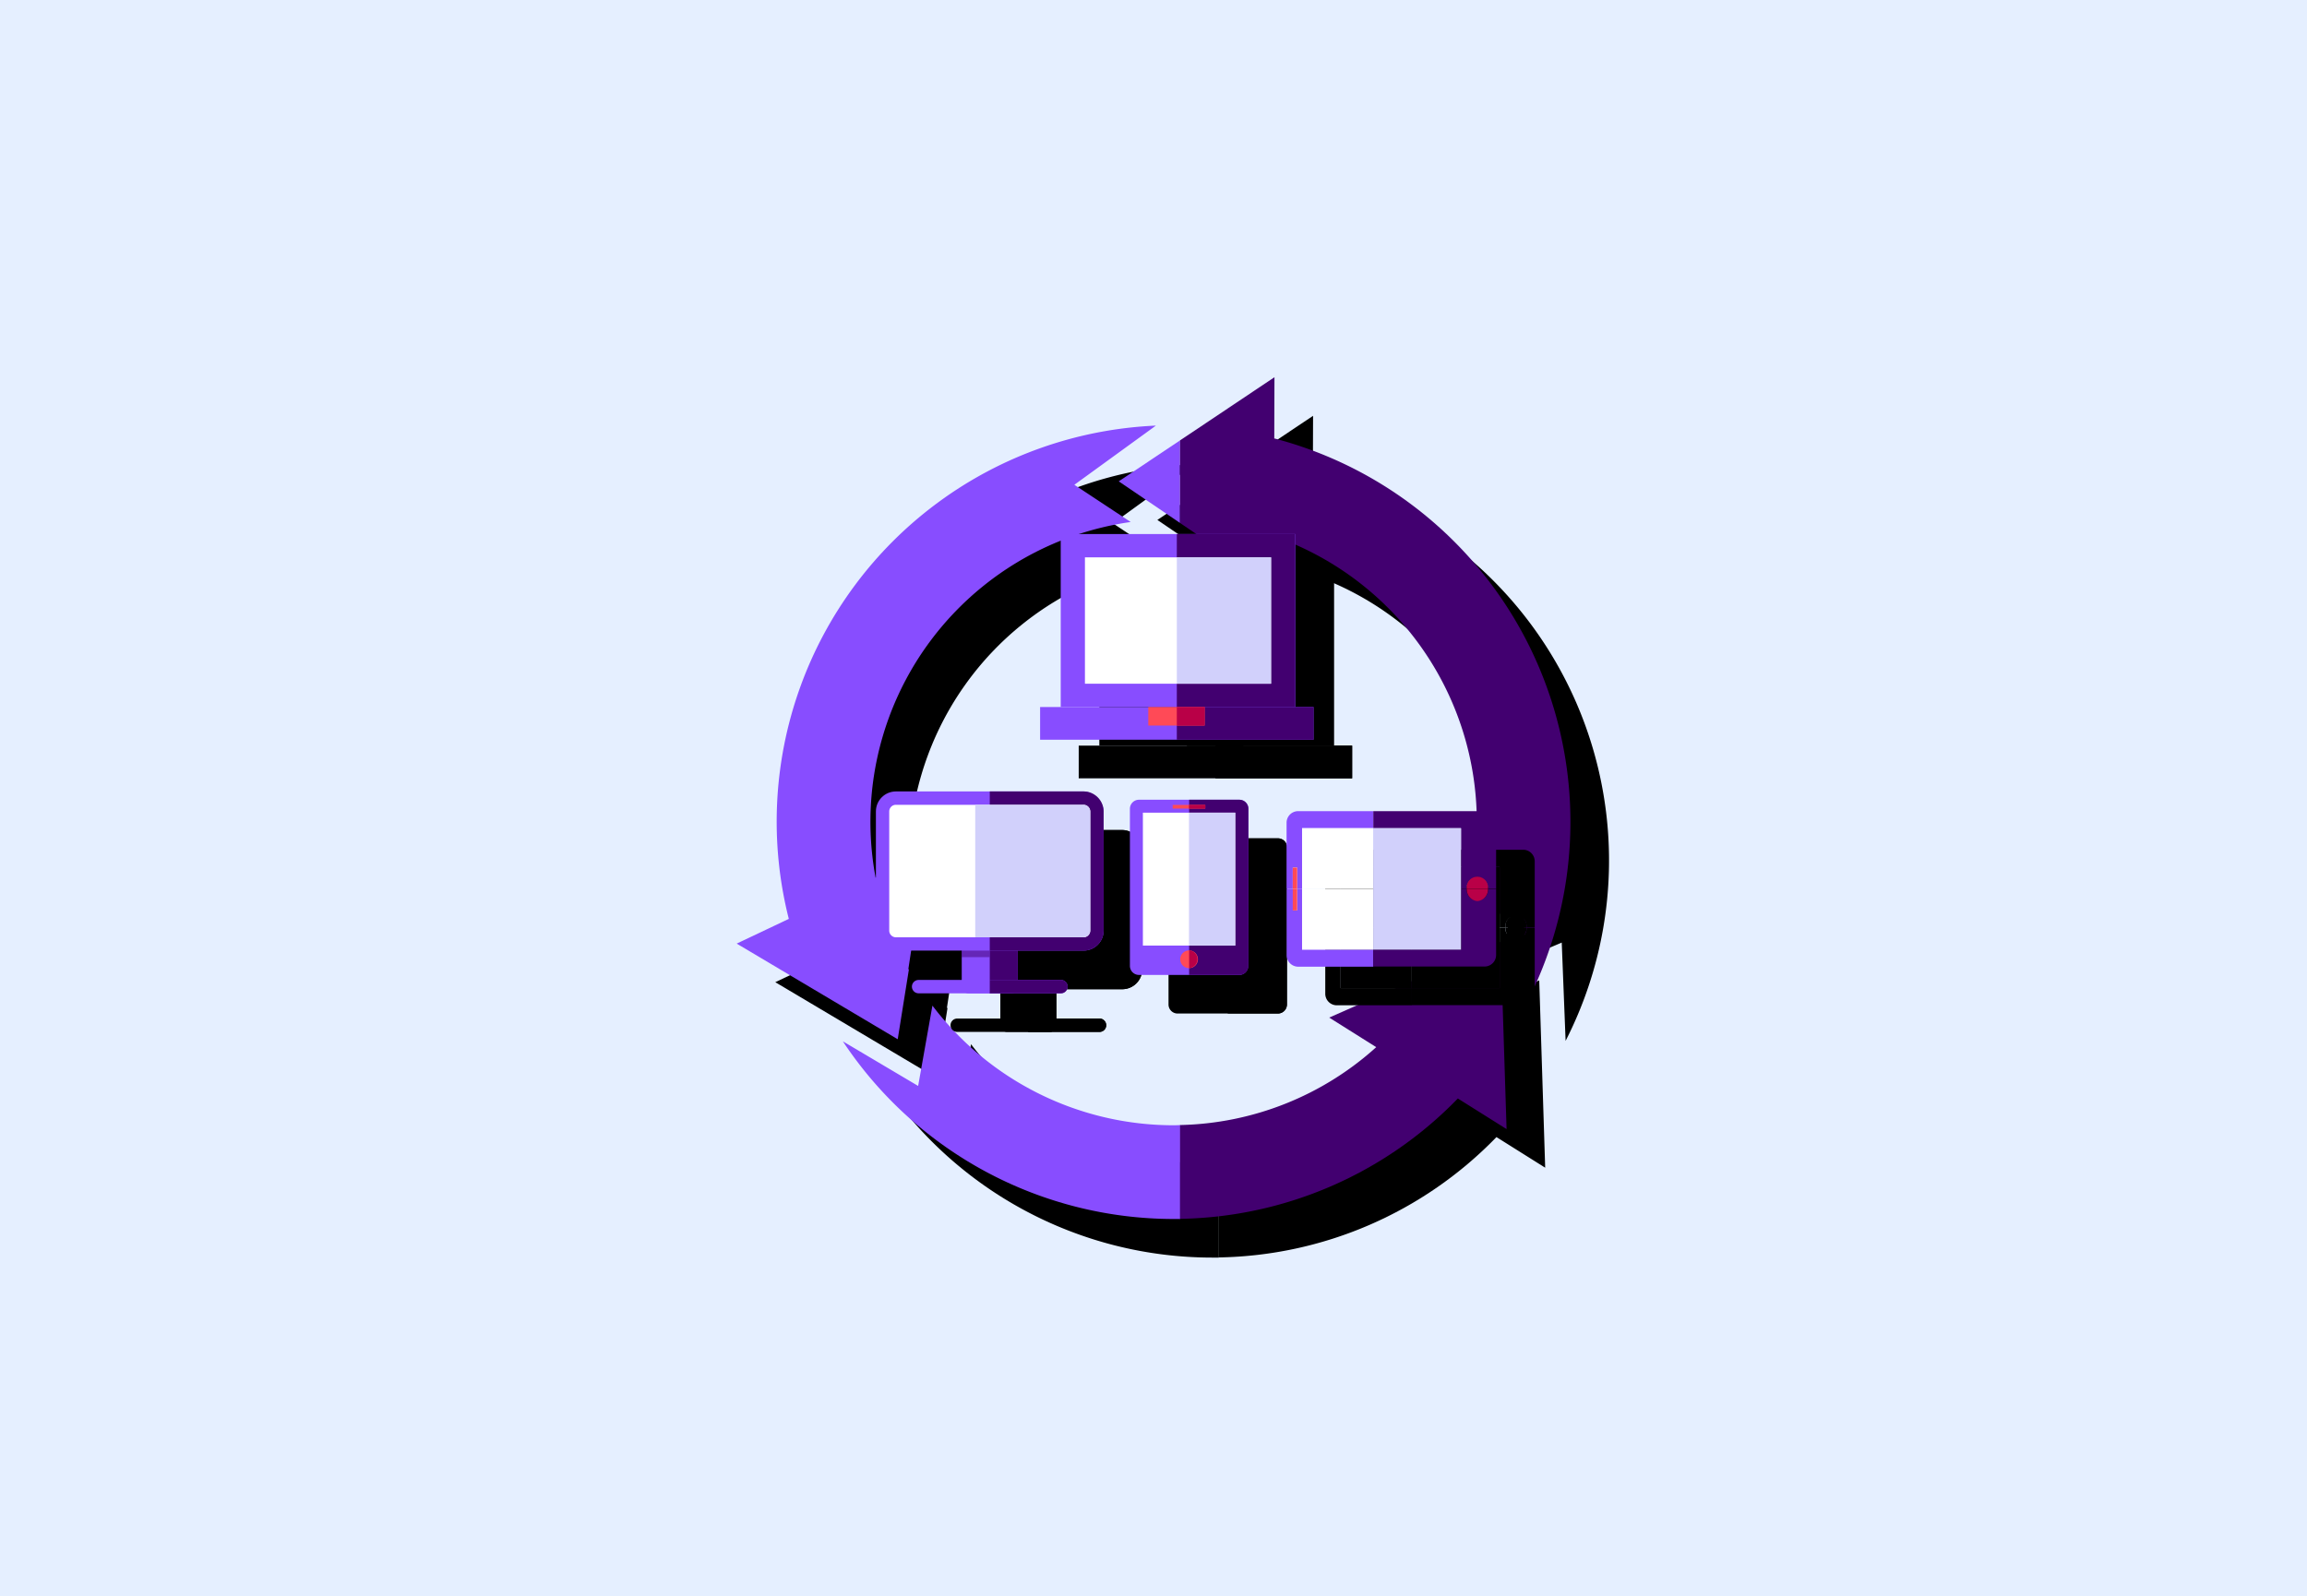 <?xml version="1.0" encoding="UTF-8"?> <svg xmlns="http://www.w3.org/2000/svg" viewBox="0 0 597.54 413.54"><defs><style>.cls-1{isolation:isolate;}.cls-2{fill:#e5efff;}.cls-3{mix-blend-mode:soft-light;}.cls-4{fill:#884dff;}.cls-11,.cls-5{fill:#420070;}.cls-11,.cls-6{opacity:0.5;}.cls-7{fill:#fff;}.cls-8{fill:#d1d0fb;}.cls-9{fill:#ff4a57;}.cls-10{fill:#b90047;}</style></defs><g class="cls-1"><g id="Lager_1" data-name="Lager 1"><rect class="cls-2" x="-14" y="-904.28" width="621" height="3074.28"></rect><g class="cls-3"><polygon points="299.77 134.71 315.64 145.49 315.64 124.1 299.77 134.71"></polygon><path d="M242.52,279.25l2.88-18-.12-.23,4.52-29.79-13,6.18a78.46,78.46,0,0,1,66.06-92.17l-14.59-9.64,21.12-15.33a102.7,102.7,0,0,0-95.08,127.8l-13.5,6.4Z"></path><path d="M314,301.54a78.46,78.46,0,0,1-62.49-31l-3.7,20.81-19.5-11.56A102.82,102.82,0,0,0,314,325.82l1.69,0V301.5C315.08,301.51,314.52,301.54,314,301.54Z"></path><path d="M340,148.93a78.45,78.45,0,0,1,47.11,102.64l17.4-7.36,1,25.46a102.69,102.69,0,0,0-65.46-146.08l.05-15.86L315.64,124.1v21.39l24.3,16.5Z"></path><path d="M387.6,294.6l12.62,7.93L398.68,254l-44.4,19.64,12.18,7.66a78.19,78.19,0,0,1-50.82,20.18v24.3A102.45,102.45,0,0,0,387.6,294.6Z"></path></g><polygon class="cls-4" points="289.77 124.71 305.64 135.49 305.64 114.1 289.77 124.71"></polygon><path class="cls-4" d="M232.52,269.25l2.88-18-.12-.23,4.52-29.79-13,6.18a78.46,78.46,0,0,1,66.06-92.17l-14.59-9.64,21.12-15.33a102.7,102.7,0,0,0-95.08,127.8l-13.5,6.4Z"></path><path class="cls-4" d="M304,291.54a78.46,78.46,0,0,1-62.49-31l-3.7,20.81-19.5-11.56A102.82,102.82,0,0,0,304,315.82l1.69,0V291.5C305.08,291.51,304.52,291.54,304,291.54Z"></path><path class="cls-5" d="M330,138.93a78.45,78.45,0,0,1,47.11,102.64l17.4-7.36,1,25.46a102.69,102.69,0,0,0-65.46-146.08l.05-15.86L305.64,114.1v21.39l24.3,16.5Z"></path><path class="cls-5" d="M377.6,284.6l12.62,7.93L388.68,244l-44.4,19.64,12.18,7.66a78.19,78.19,0,0,1-50.82,20.18v24.3A102.45,102.45,0,0,0,377.6,284.6Z"></path><g class="cls-3"><rect x="284.74" y="148.36" width="60.76" height="44.82"></rect><rect x="314.81" y="148.36" width="30.66" height="44.82"></rect><rect x="291.01" y="154.4" width="48.21" height="32.74"></rect><rect x="314.81" y="154.4" width="24.41" height="32.74"></rect><rect x="279.4" y="193.18" width="70.82" height="8.47"></rect><rect x="314.81" y="193.18" width="35.41" height="8.47"></rect><rect x="307.42" y="193.18" width="14.6" height="4.8"></rect><rect x="314.81" y="193.18" width="7.21" height="4.8"></rect><path d="M273.61,254.56v11.06a1.72,1.72,0,0,1-1.72,1.73H260.83a1.72,1.72,0,0,1-1.73-1.73V254.56a1.72,1.72,0,0,1,1.73-1.72h11.06A1.72,1.72,0,0,1,273.61,254.56Z"></path><path d="M273.61,254.56v11.06a1.72,1.72,0,0,1-1.72,1.73h-5.53V252.84h5.53A1.72,1.72,0,0,1,273.61,254.56Z"></path><rect x="236.87" y="215.05" width="58.98" height="41.24" rx="5.18"></rect><path d="M295.85,220.23v30.88a5.19,5.19,0,0,1-5.19,5.18h-24.3V215.05h24.3A5.2,5.2,0,0,1,295.85,220.23Z"></path><path d="M292.39,220.23v30.88a1.73,1.73,0,0,1-1.73,1.73H242.05a1.74,1.74,0,0,1-1.73-1.73V220.23a1.73,1.73,0,0,1,1.73-1.72h48.61A1.72,1.72,0,0,1,292.39,220.23Z"></path><path d="M292.39,220.23v30.88a1.87,1.87,0,0,1-2,1.73H262.6V218.51h27.81A1.87,1.87,0,0,1,292.39,220.23Z"></path><path d="M286.52,265.62a1.73,1.73,0,0,1-1.73,1.73H247.93a1.73,1.73,0,1,1,0-3.46h36.86A1.74,1.74,0,0,1,286.52,265.62Z"></path><path d="M286.52,265.62a1.73,1.73,0,0,1-1.73,1.73H266.36v-3.46h18.43A1.74,1.74,0,0,1,286.52,265.62Z"></path><rect class="cls-6" x="259.08" y="256.29" width="7.26" height="1.69"></rect><path d="M333.3,260.24a2.35,2.35,0,0,1-2.35,2.35H305a2.35,2.35,0,0,1-2.34-2.35V219.55A2.35,2.35,0,0,1,305,217.2H331a2.35,2.35,0,0,1,2.35,2.35Z"></path><path d="M331,217.2H318v45.39h13a2.35,2.35,0,0,0,2.35-2.35V219.55A2.35,2.35,0,0,0,331,217.2Z"></path><rect x="306.02" y="220.55" width="23.92" height="34.43"></rect><rect x="313.74" y="218.54" width="8.44" height="0.95"></rect><rect x="317.96" y="218.54" width="4.23" height="0.95"></rect><path d="M320.27,258.53a2.29,2.29,0,0,1-2.29,2.3h0a2.3,2.3,0,0,1-2.29-2.3h0a2.3,2.3,0,0,1,2.29-2.29h0a2.29,2.29,0,0,1,2.29,2.29Z"></path><path d="M318,256.24H318v4.57H318a2.3,2.3,0,0,0,0-4.59Z"></path><rect x="317.96" y="220.55" width="11.98" height="34.43"></rect><path d="M347.25,256V240.3H346v5.58h-1.14V240.3h-1.6V223.24a3,3,0,0,1,2.81-3.08,3,3,0,0,0-2.81,3.08v34.13a3,3,0,0,0,2.81,3.08h19.62V256Z"></path><path d="M343.24,223.24V240.3h1.6v-5.54H346v5.54h1.27V224.57h18.42v-4.41H346.05A3,3,0,0,0,343.24,223.24Z"></path><rect x="347.25" y="240.33" width="18.42" height="15.71"></rect><rect x="347.25" y="224.57" width="18.42"></rect><rect x="344.84" y="240.33" width="1.14" height="5.55"></rect><rect x="344.84" y="234.76" width="1.14" height="0.01"></rect><rect x="344.84" y="240.3" width="1.14" height="0.02"></rect><rect x="344.84" y="234.78" width="1.14" height="5.53"></rect><rect x="347.25" y="240.3" width="18.42" height="0.02"></rect><rect x="347.25" y="224.57" width="18.42" height="15.74"></rect><path d="M397.51,257.37V240.3H395.4a2.75,2.75,0,1,1-5.48,0h-1.5V256H365.67v4.41h29A3,3,0,0,0,397.51,257.37Z"></path><path d="M388.42,224.57h0V240.3h1.5v-.07a2.75,2.75,0,1,1,5.48,0,.08.08,0,0,1,0,0s0,0,0,0h2.11V223.24a3,3,0,0,0-2.81-3.08h-29v4.41Z"></path><rect x="365.67" y="224.57" width="22.75"></rect><path d="M392.66,243.46a3,3,0,0,0,2.74-3.19h-5.48A3,3,0,0,0,392.66,243.46Z"></path><path d="M395.39,240.27v0h-5.47v0h5.48S395.39,240.28,395.39,240.27Z"></path><path d="M392.66,237.29a2.87,2.87,0,0,1,2.73,3,.08.08,0,0,0,0,0,2.75,2.75,0,1,0-5.48,0v0A2.89,2.89,0,0,1,392.66,237.29Z"></path><path d="M395.39,240.27v0a2.76,2.76,0,1,0-5.47,0v0Z"></path><rect x="365.67" y="240.3" width="22.75" height="0.02"></rect><polygon points="365.67 224.57 365.67 239.94 365.67 240.3 365.67 256.04 388.42 256.04 388.42 240.3 388.42 239.94 388.42 224.57 365.67 224.57"></polygon></g><rect class="cls-4" x="274.74" y="138.36" width="60.76" height="44.82"></rect><rect class="cls-5" x="304.81" y="138.36" width="30.66" height="44.82"></rect><rect class="cls-7" x="281.01" y="144.4" width="48.21" height="32.74"></rect><rect class="cls-8" x="304.81" y="144.4" width="24.41" height="32.74"></rect><rect class="cls-4" x="269.4" y="183.18" width="70.82" height="8.47"></rect><rect class="cls-5" x="304.81" y="183.18" width="35.41" height="8.47"></rect><rect class="cls-9" x="297.42" y="183.18" width="14.6" height="4.8"></rect><rect class="cls-10" x="304.81" y="183.18" width="7.21" height="4.8"></rect><path class="cls-4" d="M263.61,244.56v11.06a1.72,1.72,0,0,1-1.72,1.73H250.83a1.72,1.72,0,0,1-1.73-1.73V244.56a1.72,1.72,0,0,1,1.73-1.72h11.06A1.72,1.72,0,0,1,263.61,244.56Z"></path><path class="cls-5" d="M263.61,244.56v11.06a1.72,1.72,0,0,1-1.72,1.73h-5.53V242.84h5.53A1.72,1.72,0,0,1,263.61,244.56Z"></path><rect class="cls-4" x="226.87" y="205.05" width="58.98" height="41.24" rx="5.18"></rect><path class="cls-5" d="M285.85,210.23v30.88a5.19,5.19,0,0,1-5.19,5.18h-24.3V205.05h24.3A5.2,5.2,0,0,1,285.85,210.23Z"></path><path class="cls-7" d="M282.39,210.23v30.88a1.73,1.73,0,0,1-1.73,1.73H232.05a1.74,1.74,0,0,1-1.73-1.73V210.23a1.73,1.73,0,0,1,1.73-1.72h48.61A1.72,1.72,0,0,1,282.39,210.23Z"></path><path class="cls-8" d="M282.39,210.23v30.88a1.87,1.87,0,0,1-2,1.73H252.6V208.51h27.81A1.87,1.87,0,0,1,282.39,210.23Z"></path><path class="cls-4" d="M276.52,255.62a1.73,1.73,0,0,1-1.73,1.73H237.93a1.73,1.73,0,0,1,0-3.46h36.86A1.74,1.74,0,0,1,276.52,255.62Z"></path><path class="cls-5" d="M276.52,255.62a1.73,1.73,0,0,1-1.73,1.73H256.36v-3.46h18.43A1.74,1.74,0,0,1,276.52,255.62Z"></path><rect class="cls-11" x="249.08" y="246.29" width="7.26" height="1.69"></rect><path class="cls-4" d="M323.3,250.24a2.35,2.35,0,0,1-2.35,2.35H295a2.35,2.35,0,0,1-2.34-2.35V209.55A2.35,2.35,0,0,1,295,207.2H321a2.35,2.35,0,0,1,2.35,2.35Z"></path><path class="cls-5" d="M321,207.2H308v45.39h13a2.35,2.35,0,0,0,2.35-2.35V209.55A2.35,2.35,0,0,0,321,207.2Z"></path><rect class="cls-7" x="296.02" y="210.55" width="23.92" height="34.43"></rect><rect class="cls-9" x="303.74" y="208.54" width="8.44" height="0.95"></rect><rect class="cls-10" x="307.96" y="208.54" width="4.23" height="0.95"></rect><path class="cls-9" d="M310.27,248.53a2.29,2.29,0,0,1-2.29,2.3h0a2.3,2.3,0,0,1-2.29-2.3h0a2.3,2.3,0,0,1,2.29-2.29h0a2.29,2.29,0,0,1,2.29,2.29Z"></path><path class="cls-10" d="M308,246.24H308v4.57H308a2.3,2.3,0,0,0,0-4.59Z"></path><rect class="cls-8" x="307.96" y="210.55" width="11.98" height="34.43"></rect><path class="cls-4" d="M337.25,246V230.3H336v5.58h-1.14V230.3h-1.6V213.24a3,3,0,0,1,2.81-3.08,3,3,0,0,0-2.81,3.08v34.13a3,3,0,0,0,2.81,3.08h19.62V246Z"></path><path class="cls-4" d="M333.24,213.24V230.3h1.6v-5.54H336v5.54h1.27V214.57h18.42v-4.41H336.05A3,3,0,0,0,333.24,213.24Z"></path><rect class="cls-7" x="337.25" y="230.33" width="18.42" height="15.71"></rect><rect class="cls-7" x="337.25" y="214.57" width="18.42"></rect><rect class="cls-9" x="334.84" y="230.33" width="1.14" height="5.55"></rect><rect class="cls-10" x="334.84" y="224.76" width="1.14" height="0.01"></rect><rect class="cls-10" x="334.84" y="230.3" width="1.14" height="0.02"></rect><rect class="cls-9" x="334.84" y="224.78" width="1.14" height="5.53"></rect><rect class="cls-7" x="337.25" y="230.3" width="18.42" height="0.02"></rect><rect class="cls-7" x="337.25" y="214.57" width="18.42" height="15.74"></rect><path class="cls-5" d="M387.51,247.37V230.3H385.4a2.75,2.75,0,1,1-5.48,0h-1.5V246H355.67v4.41h29A3,3,0,0,0,387.51,247.37Z"></path><path class="cls-5" d="M378.42,214.57h0V230.3h1.5v-.07a2.75,2.75,0,1,1,5.48,0,.08.08,0,0,1,0,0s0,0,0,0h2.11V213.24a3,3,0,0,0-2.81-3.08h-29v4.41Z"></path><rect class="cls-7" x="355.67" y="214.57" width="22.75"></rect><path class="cls-10" d="M382.66,233.46a3,3,0,0,0,2.74-3.19h-5.48A3,3,0,0,0,382.66,233.46Z"></path><path class="cls-7" d="M385.39,230.27v0h-5.47v0h5.48S385.39,230.28,385.39,230.27Z"></path><path class="cls-7" d="M382.66,227.29a2.87,2.87,0,0,1,2.73,3,.08.08,0,0,0,0,0,2.75,2.75,0,1,0-5.48,0v0A2.89,2.89,0,0,1,382.66,227.29Z"></path><path class="cls-10" d="M385.39,230.27v0a2.76,2.76,0,1,0-5.47,0v0Z"></path><rect class="cls-7" x="355.67" y="230.3" width="22.75" height="0.02"></rect><polygon class="cls-8" points="355.67 214.57 355.67 229.94 355.67 230.3 355.67 246.04 378.42 246.04 378.42 230.3 378.42 229.94 378.42 214.57 355.67 214.57"></polygon></g></g></svg> 